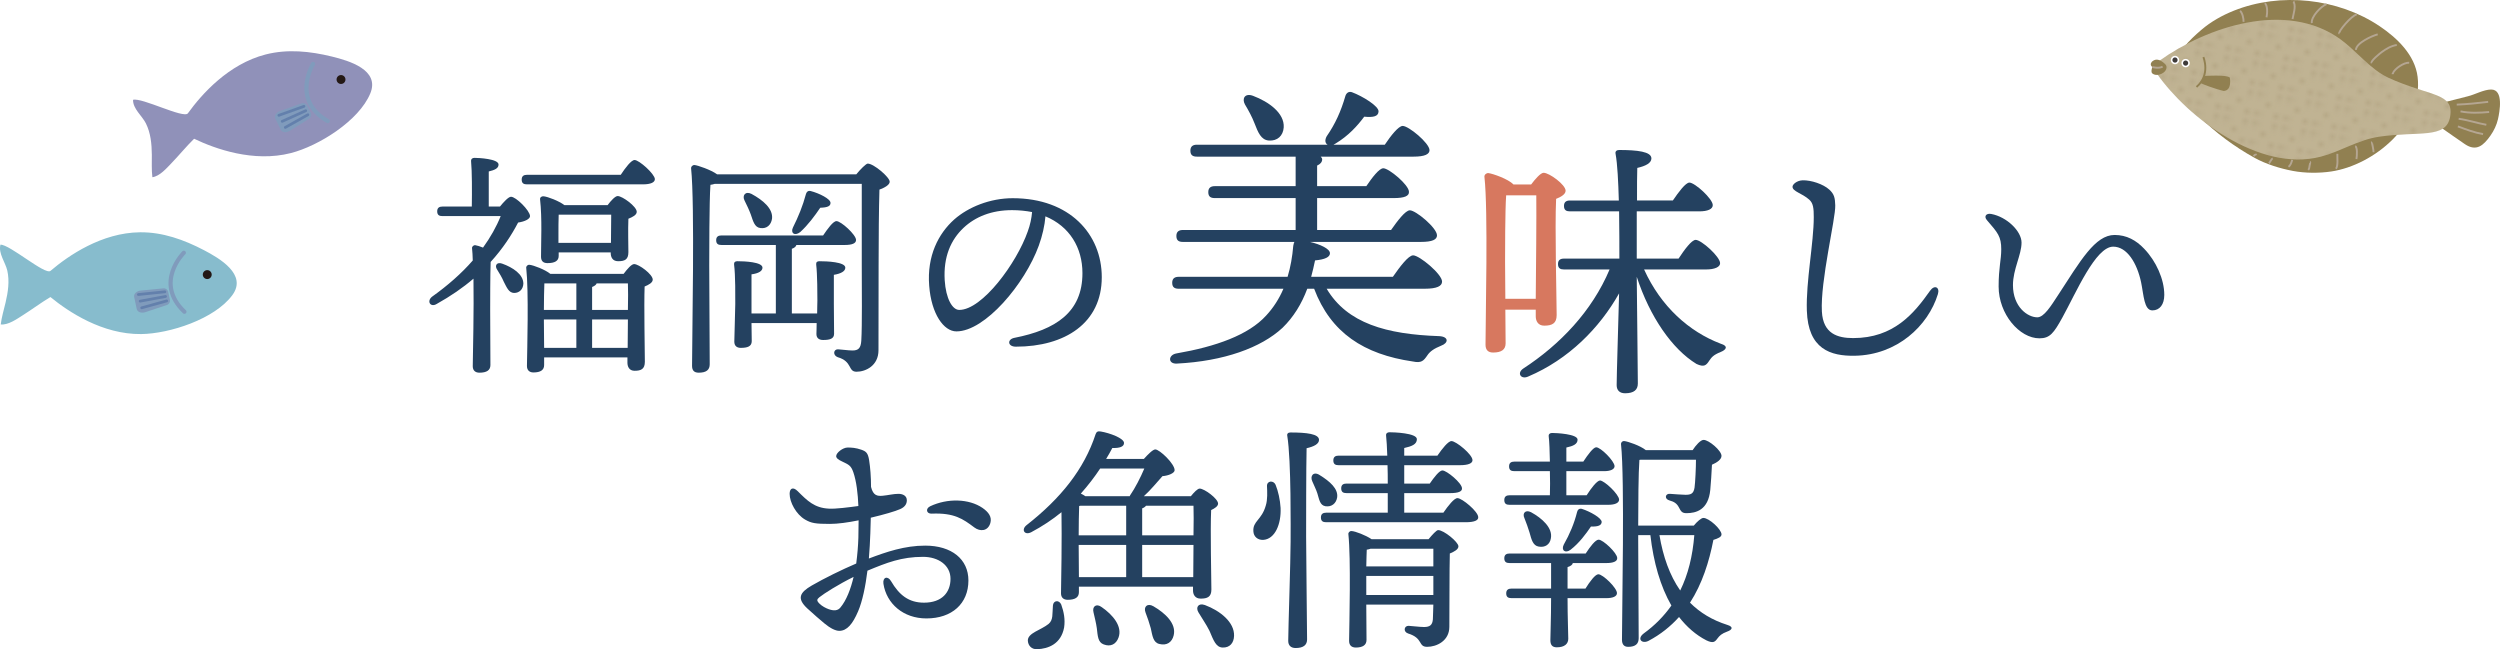 <?xml version="1.0" encoding="UTF-8"?><svg id="b" xmlns="http://www.w3.org/2000/svg" xmlns:xlink="http://www.w3.org/1999/xlink" viewBox="0 0 595.749 154.711"><defs><pattern id="d" x="0" y="0" width="5.489" height="5.489" patternTransform="translate(-2787.78 -1390.328) rotate(9.967) scale(1.171)" patternUnits="userSpaceOnUse" viewBox="0 0 5.489 5.489"><rect x="0" y="0" width="5.489" height="5.489" style="fill:none; stroke-width:0px;"/><path d="m1.206.837c0,.188-.153.342-.343.342-.189,0-.342-.153-.342-.342,0-.189.153-.343.342-.343.189,0,.343.153.343.343Z" style="fill:#a2926f; stroke-width:0px;"/><path d="m3.087,2.702c0,.188-.153.342-.343.342-.189,0-.342-.153-.342-.342,0-.189.153-.343.342-.343.189,0,.343.153.343.343Z" style="fill:#a2926f; stroke-width:0px;"/><path d="m5.108,4.739c0,.188-.153.342-.343.342-.189,0-.342-.153-.342-.342,0-.189.153-.343.342-.343.189,0,.343.153.343.343Z" style="fill:#a2926f; stroke-width:0px;"/><path d="m4.423.837c0,.188.153.342.343.342.189,0,.342-.153.342-.342,0-.189-.153-.343-.342-.343-.189,0-.343.153-.343.343Z" style="fill:#a2926f; stroke-width:0px;"/><path d="m.521,4.739c0,.188.153.342.343.342.189,0,.342-.153.342-.342,0-.189-.153-.343-.342-.343-.189,0-.343.153-.343.343Z" style="fill:#a2926f; stroke-width:0px;"/></pattern></defs><g id="c"><path d="m119.141,49.222c.911-1.137,2.048-2.332,2.617-2.332,1.137-.057,4.493,3.242,4.55,4.608,0,.683-1.251,1.308-2.844,1.536-1.535,2.958-3.64,6.2-6.541,9.385-.114,3.015-.114,9.954-.114,11.376,0,2.276.057,11.718.057,13.197,0,1.251-.911,1.82-2.617,1.82-.966,0-1.592-.512-1.592-1.536.057-3.64.284-13.31.171-20.876-2.503,2.162-5.404,4.152-8.76,6.029-1.479.91-2.446-.626-1.137-1.707,3.754-2.673,7.053-5.574,9.727-8.646,0-1.137-.114-2.105-.171-2.901-.057-.398.342-.797.797-.74.398.057,1.137.284,1.82.569,1.763-2.446,3.186-4.949,4.209-7.508h-13.879c-.74,0-1.251-.227-1.251-1.137,0-.854.512-1.138,1.251-1.138h6.996c.057-3.526.057-8.418-.17-10.75-.057-.569.284-.853.795-.853.968,0,5.746.227,5.746,1.592,0,.91-.911,1.308-2.332,1.65v8.361h2.673Zm5.575,18.373c-.057,1.308-.909,2.219-2.218,2.219-1.251-.057-1.707-1.251-2.446-2.674-.399-.966-1.025-1.991-1.593-2.901-.626-.91-.113-1.877,1.194-1.422,2.56.91,5.063,2.559,5.063,4.778Zm23.208-25.939c1.08-1.649,2.503-3.526,3.298-3.526,1.082,0,4.778,3.299,4.835,4.551,0,.796-1.023,1.251-2.844,1.251h-27.644c-.74,0-1.251-.227-1.251-1.137,0-.854.512-1.138,1.251-1.138h22.354Zm.683,23.606c.852-1.137,1.877-2.332,2.503-2.332,1.137,0,4.436,2.446,4.436,3.697,0,.74-.966,1.251-1.934,1.65-.17,4.494.057,15.585.057,17.918,0,1.763-.909,2.161-2.446,2.161-1.308,0-1.706-1.023-1.706-1.934v-1.251h-19.851v1.82c0,1.194-.854,1.763-2.56,1.763-.966,0-1.535-.569-1.535-1.536.057-4.323.455-17.69-.171-23.379-.057-.398.341-.796.797-.739.966.113,3.696,1.137,4.948,2.161h17.464Zm-3.811-16.382c.797-1.08,1.82-2.161,2.389-2.161,1.137,0,4.55,2.502,4.55,3.754,0,.74-.966,1.251-1.99,1.65-.114,2.673,0,6.484,0,7.964,0,1.763-.854,2.161-2.446,2.161-1.365,0-1.763-1.023-1.763-1.934v-.171h-12.401v.854c0,1.194-.966,1.706-2.673,1.706-1.025,0-1.536-.512-1.536-1.536,0-3.129.285-9.215-.228-13.652-.056-.455.342-.796.854-.74,1.023.114,3.583,1.081,4.949,2.105h10.296Zm-15.074,18.658c-.057,1.308-.114,4.152-.114,6.314h7.736v-6.314h-7.622Zm-.057,15.358h7.679v-6.769h-7.736v.227l.057,6.541Zm15.927-25.028c0-2.105.057-5.006.057-6.712h-12.515c-.057.967-.057,3.64-.057,4.494v2.219h12.515Zm-4.494,15.984h8.532c.057-2.559.057-4.892,0-6.314h-7.452c-.114.341-.512.626-1.08.853v5.461Zm8.475,9.044l.057-6.769h-8.532v6.769h8.475Z" style="fill:#244160; stroke-width:0px;"/><path d="m204.052,41.544c.966-1.194,2.332-2.56,2.73-2.56,1.422,0,5.233,3.242,5.233,4.323,0,.739-1.194,1.422-2.446,1.877-.284,9.613-.17,25.768-.227,38.281,0,3.697-3.072,5.12-5.234,5.12-2.104,0-.909-2.446-4.493-3.47-1.194-.455-1.023-1.877.057-1.877.512,0,2.446.284,3.469.284,1.422,0,1.991-.569,2.105-2.332.227-3.868.113-12.059.113-17.861v-19.511h-35.039c-.341.114-.683.171-1.023.227-.285,3.925-.285,16.951-.285,19.226,0,1.991.114,21.217.114,23.549,0,1.308-.797,1.991-2.617,1.991-1.137,0-1.592-.569-1.592-1.65,0-7.11.683-38.452-.228-47.041-.056-.341.285-.796.797-.796.74.057,3.925,1.137,5.404,2.219h33.163Zm-5.348,30.602c0,1.137.057,6.257.057,7.394,0,1.195-1.023,1.479-2.616,1.479-.968,0-1.593-.455-1.593-1.422,0-.398.057-1.422.057-2.616h-15.528l.057,4.323c0,1.251-1.025,1.592-2.617,1.592-.911,0-1.536-.455-1.536-1.479,0-1.023.228-7.508.228-8.987s.057-6.883-.284-9.385c-.057-.512.227-.797.738-.797,1.707,0,6.029.171,6.029,1.536,0,.797-.909,1.365-2.616,1.593v9.328h5.801v-16.325h-12.968c-.74,0-1.251-.227-1.251-1.137,0-.853.512-1.137,1.251-1.137h24.232c1.08-1.593,2.389-3.413,3.184-3.413,1.082,0,4.665,3.242,4.665,4.494,0,.796-.911,1.194-2.731,1.194h-11.49c-.114.398-.455.683-1.08.91v15.415h6.029c0-1.308.057-2.502.057-3.071,0-1.365,0-6.257-.285-8.589-.057-.569.228-.797.74-.797,1.82,0,6.2.171,6.2,1.536,0,.854-1.023,1.422-2.731,1.707v6.655Zm-19.794-21.047c-.398-1.08-.966-2.275-1.479-3.299-.626-1.194.171-2.332,1.65-1.593,2.73,1.479,5.176,3.527,4.892,5.916-.228,1.479-1.251,2.446-2.788,2.218-1.365-.17-1.706-1.592-2.275-3.242Zm10.068,3.072c1.251-2.503,2.333-5.119,3.072-7.907.114-.455.456-.91,1.137-.739,1.991.512,4.779,1.877,4.722,2.844,0,.74-.683,1.081-2.446,1.137-1.308,1.934-2.902,4.096-4.778,5.802-1.308,1.024-2.389.228-1.707-1.137Z" style="fill:#244160; stroke-width:0px;"/><path d="m262.552,66.06c0,10.921-8.759,16.552-20.477,16.552-1.991,0-2.105-1.763-.341-2.105,9.84-1.934,16.211-6.086,16.211-15.415,0-6.086-3.072-11.149-8.817-13.538-.17,2.162-.738,4.664-1.592,6.997-3.3,9.101-12.799,20.42-19.625,20.42-3.015,0-5.972-4.152-6.484-10.864-.569-7.167,2.218-12.457,5.972-15.813,3.357-2.958,8.532-5.062,13.936-5.062,13.595,0,21.217,8.589,21.217,18.828Zm-16.609-15.529c-1.479-.284-3.072-.455-4.778-.455-4.892,0-8.76,1.592-11.547,4.209-3.015,2.844-4.835,6.883-4.494,12.514.284,4.38,1.82,7.054,3.469,7.054,5.461,0,13.652-11.092,16.325-18.714.569-1.536.911-3.186,1.025-4.608Z" style="fill:#244160; stroke-width:0px;"/><path d="m429.547,42.965c2.048-.057,4.949.91,6.371,2.219,1.194,1.08,1.365,1.991,1.421,3.754.114,3.129-3.583,18.032-3.184,25.313.284,5.29,3.754,6.314,7.451,6.314,9.671,0,14.506-5.859,18.316-11.263,1.08-1.536,2.389-.853,1.877.797-2.332,7.565-9.727,14.505-19.794,14.675-5.803.114-11.149-1.593-11.433-10.75-.228-6.94,1.649-16.155,1.649-22.298,0-2.048-.114-3.299-1.08-4.152-1.706-1.536-3.982-1.934-3.982-3.072,0-.569,1.025-1.479,2.389-1.536Z" style="fill:#244160; stroke-width:0px;"/><path d="m515.749,70.269c0,2.275-1.08,3.697-2.844,3.697-1.991,0-2.048-3.64-2.674-6.655-.966-4.608-3.355-8.532-6.655-8.532-4.209,0-8.816,10.921-12.116,16.894-2.047,3.697-2.958,4.949-5.461,4.949-4.778,0-9.727-5.802-9.727-12.343,0-4.551.626-6.314.626-8.874,0-3.015-.795-3.925-3.412-6.94-.797-.91-.171-1.707,1.023-1.479,3.697.682,7.224,4.095,7.224,6.826,0,2.901-2.047,6.371-2.047,10.125,0,5.233,3.526,7.679,5.801,7.679,1.592,0,3.243-2.673,4.949-5.29,5.347-8.191,8.816-14.334,13.481-14.334,2.844,0,5.119,1.251,7.053,3.299,2.844,2.958,4.778,7.281,4.778,10.978Z" style="fill:#244160; stroke-width:0px;"/><path d="m207.393,127.235c-.057,1.763-.171,3.754-.341,5.859,4.209-1.593,8.532-3.072,13.424-3.072,6.313,0,10.296,3.242,10.296,8.304,0,5.518-3.925,9.045-10.012,9.045-5.518,0-9.499-3.527-10.239-8.248-.228-1.593,1.023-1.991,1.82-.626,1.934,3.299,4.209,5.119,7.85,5.119,4.323,0,6.314-2.503,6.314-5.688,0-3.243-2.902-5.233-6.542-5.233-5.119,0-8.588,1.365-13.253,3.299-.455,3.697-1.194,7.281-2.218,9.67-1.308,3.072-2.674,4.665-4.494,4.665-.852,0-2.104-.569-3.526-1.763-1.137-.967-2.446-2.048-4.095-3.584-2.503-2.332-1.877-3.754,1.08-5.461,2.958-1.706,7.11-3.754,10.581-5.233.284-2.162.455-4.266.512-6.143,0-1.081.057-2.503.057-4.152-2.503.512-4.949.853-6.826.853-3.469,0-4.437-.171-5.915-1.024-2.162-1.251-3.697-4.152-3.697-6.143,0-1.308.795-1.763,1.934-.625,2.275,2.275,3.981,3.981,7.394,4.152,1.536.113,5.006-.341,7.054-.626-.114-2.901-.455-5.859-1.194-8.021-.569-1.649-1.08-1.82-2.731-2.616-.74-.341-1.364-.74-1.364-1.251,0-.796,1.592-2.048,2.73-2.048.911,0,1.934.057,3.243.512,1.137.398,1.592.74,1.877,2.503.284,1.82.455,3.982.455,6.371.512,2.105,1.535,2.219,2.787,2.105,1.251-.114,2.56-.455,3.754-.455,1.023,0,1.991.455,1.991,1.536,0,.683-.285,1.536-1.593,2.105-1.137.512-3.867,1.308-6.996,2.048l-.114,3.868Zm-3.981,10.239c-3.583,1.763-6.997,3.925-8.135,4.835-.626.512-.74.797,0,1.536.626.626,1.536,1.081,2.162,1.308,1.25.455,2.218.398,2.844-.398,1.421-1.706,2.446-4.38,3.129-7.281Zm32.593-12.855c-.569,1.991-2.446,2.105-3.811,1.08-2.73-2.048-4.778-3.526-10.182-3.299-1.251.057-1.535-1.194-.341-1.763,4.095-1.934,9.214-1.82,12.457.398,1.479,1.024,2.275,2.162,1.877,3.584Z" style="fill:#244160; stroke-width:0px;"/><path d="m283.782,118.248c.74-.91,1.593-1.82,2.105-1.82,1.08,0,4.38,2.389,4.38,3.583,0,.626-.797,1.137-1.65,1.536-.227,4.721.057,16.438.057,18.941,0,1.763-.966,2.162-2.559,2.162-1.365,0-1.82-1.024-1.82-1.934v-.911h-27.191v1.308c0,1.251-.909,1.82-2.673,1.82-1.023,0-1.593-.569-1.593-1.536.057-2.105.228-13.765.114-19.34-2.161,1.763-4.55,3.356-7.224,4.778-1.592.797-2.446-.626-1.08-1.706,8.135-6.371,13.708-13.31,16.439-21.672.227-.626.569-.739,1.251-.626,2.047.341,5.518,1.593,5.518,2.73,0,.91-1.082,1.251-2.788,1.194-.455.854-.909,1.707-1.478,2.617h8.987c.966-1.081,2.161-2.276,2.73-2.276,1.025,0,4.608,3.413,4.608,4.949,0,.683-1.422,1.308-2.901,1.422-1.308,1.422-2.674,3.186-4.437,4.779h11.205Zm-30.887,25.824c.626,1.764.968,3.527.683,5.461-.74,3.925-3.754,5.063-6.427,5.176-1.308.057-2.162-.853-2.219-2.048-.056-1.82,3.129-2.503,4.949-3.982,1.137-.967.854-2.332,1.025-4.323.057-1.308,1.478-1.479,1.99-.285Zm4.266-23.492c-.057,1.365-.113,4.664-.113,6.997h11.319v-7.054h-10.921l-.285.057Zm-.057,16.951h11.263v-7.679h-11.319l.056,7.679Zm5.063-25.882c-1.308,1.991-2.844,3.982-4.607,5.973.398.17.738.398,1.08.626h10.579l.057-.171c1.251-1.82,2.503-4.266,3.414-6.428h-10.524Zm4.38,40.273c-.569,1.592-1.877,2.275-3.526,1.649-1.422-.512-1.422-2.048-1.65-3.868-.17-1.251-.512-2.56-.795-3.811-.342-1.308.626-2.218,1.99-1.194,2.617,1.82,4.949,4.551,3.982,7.225Zm5.632-24.346h12.229c.057-2.958.057-5.632,0-7.054h-11.319c-.171.227-.455.455-.909.626v6.428Zm12.173,9.954l.056-7.679h-12.229v7.679h12.173Zm-4.665,13.879c-.398,1.65-1.649,2.503-3.412,2.048-1.479-.341-1.649-1.934-2.048-3.754-.341-1.251-.795-2.56-1.251-3.754-.512-1.308.399-2.332,1.877-1.479,2.844,1.65,5.518,4.152,4.835,6.94Zm14.391.114c-.056,1.706-1.023,2.844-2.73,2.787-1.592-.057-2.161-1.707-3.129-3.982-.797-1.593-1.82-3.015-2.617-4.38-.738-1.194-.056-2.332,1.536-1.763,3.64,1.365,7.053,4.096,6.939,7.338Z" style="fill:#244160; stroke-width:0px;"/><path d="m305.163,121.034c.17,3.811-1.308,7.452-4.152,7.622-1.251.057-2.276-.739-2.333-2.048-.17-2.446,1.991-2.673,2.959-6.143.455-1.422.341-3.299.284-4.608-.057-1.308,1.536-1.479,2.048-.341.626,1.536,1.08,3.583,1.194,5.517Zm6.086,6.826c0,4.152.227,22.127.227,24.516,0,1.308-.852,2.048-2.73,2.048-1.137,0-1.763-.626-1.763-1.706,0-2.616.569-19.283.569-23.663,0-2.446.17-19.397-.797-25.199-.114-.512.228-.796.74-.796,3.867,0,6.826.341,6.826,1.763,0,.967-1.194,1.593-2.959,1.991-.113,4.096-.113,18.771-.113,21.047Zm2.673-10.296c-.284-.91-.795-1.877-1.194-2.844-.626-1.308.285-2.446,1.706-1.536,2.503,1.536,4.494,3.299,4.209,5.347-.227,1.422-1.307,2.332-2.787,2.105-1.365-.228-1.478-1.65-1.934-3.072Zm30.034,4.608c1.137-1.65,2.56-3.47,3.355-3.47,1.08,0,4.949,3.186,4.949,4.551.057.74-.909,1.194-2.958,1.194h-33.276c-.74,0-1.251-.227-1.251-1.137,0-.853.512-1.137,1.251-1.137h14.676v-4.665h-9.841c-.74,0-1.251-.227-1.251-1.137,0-.853.512-1.137,1.251-1.137h9.841c0-1.479,0-2.958-.057-4.38h-11.661c-.74,0-1.251-.227-1.251-1.137,0-.854.512-1.138,1.251-1.138h11.604c-.057-1.991-.171-3.697-.285-4.778-.057-.512.285-.796.797-.796.966,0,6.541.17,6.541,1.649,0,1.251-1.251,1.707-3.015,2.105v1.82h7.907c1.137-1.649,2.56-3.469,3.357-3.469,1.08,0,5.005,3.185,5.005,4.551,0,.739-.966,1.194-3.015,1.194h-13.253v4.38h6.086c1.023-1.479,2.275-3.129,3.015-3.129,1.023,0,4.664,3.015,4.664,4.266.057.739-.852,1.137-2.787,1.137h-10.978v4.665h9.329Zm-3.526,6.314c.852-1.024,1.876-2.162,2.275-2.162,1.365,0,4.835,2.844,4.835,3.868,0,.74-.968,1.251-2.048,1.707-.114,4.38-.057,11.433-.114,17.463,0,3.356-3.015,4.778-5.29,4.778-2.218,0-.852-2.048-4.55-3.185-1.194-.398-.968-1.82.113-1.82.456,0,2.674.284,3.697.284,1.422,0,1.991-.512,2.105-1.82.057-.967.057-2.219.114-3.527h-15.984l.057,8.419c0,1.194-.854,1.82-2.56,1.82-1.023,0-1.592-.569-1.592-1.593.057-4.551.455-19.511-.171-25.426-.057-.398.342-.797.797-.74.852.057,3.298.967,4.721,1.934h13.595Zm-13.823,2.275c-.284.114-.569.171-.909.228-.057.796-.057,2.332-.114,3.981h15.984v-4.209h-14.961Zm14.961,11.035v-4.551h-15.984v4.551h15.984Z" style="fill:#244160; stroke-width:0px;"/><path d="m378.099,118.02c1.08-1.706,2.446-3.469,3.184-3.526,1.082.057,4.494,3.299,4.551,4.551,0,.853-1.08,1.251-2.617,1.251h-23.492c-.74,0-1.251-.227-1.251-1.137,0-.854.512-1.138,1.251-1.138h9.613c.057-1.763.057-3.754,0-5.745h-8.475c-.74,0-1.251-.227-1.251-1.137,0-.853.512-1.137,1.251-1.137h8.475c-.057-2.503-.114-4.722-.284-6.029-.057-.512.284-.797.795-.797.968,0,6.086.227,6.086,1.593,0,1.08-1.08,1.536-2.673,1.877v3.356h4.038c1.08-1.65,2.389-3.413,3.072-3.413,1.08,0,4.323,3.242,4.38,4.494,0,.797-1.082,1.194-2.446,1.194h-9.044v5.745h4.835Zm-3.3,16.155c-.057.398-.512.74-1.251.967v5.119h4.266c1.023-1.65,2.332-3.413,3.072-3.413,1.08,0,4.437,3.243,4.437,4.494,0,.797-1.025,1.195-2.503,1.195h-9.272c0,4.778.171,8.247.171,9.67,0,1.194-.854,2.048-2.731,2.048-1.137,0-1.535-.626-1.535-1.707,0-1.649.171-5.005.171-10.011h-9.443c-.74,0-1.251-.228-1.251-1.138,0-.853.512-1.137,1.251-1.137h9.443v-6.086h-9.898c-.74,0-1.251-.227-1.251-1.137,0-.853.512-1.137,1.251-1.137h18.145c1.023-1.593,2.332-3.3,3.072-3.3,1.08,0,4.437,3.186,4.437,4.38.057.796-.968,1.194-2.56,1.194h-8.021Zm-10.296-7.224c-.341-1.137-.797-2.389-1.251-3.527-.512-1.08.228-2.048,1.592-1.365,2.617,1.422,5.234,3.754,4.722,6.257-.228,1.422-1.365,2.219-2.902,1.934-1.364-.227-1.706-1.65-2.161-3.299Zm8.135,2.844c1.421-2.503,2.503-5.063,3.184-7.793.114-.512.513-.91,1.139-.739,1.933.626,4.721,2.161,4.721,3.128-.057.797-.797,1.138-2.56,1.081-1.194,1.763-2.787,3.925-4.835,5.518-1.251.966-2.332.17-1.649-1.194Zm31.001-4.551c.795-.966,1.763-1.82,2.275-1.82,1.365,0,4.323,2.731,4.323,3.925,0,.626-.854.966-1.934,1.308-1.023,5.233-2.674,10.467-5.575,14.96,2.389,2.389,5.291,4.152,8.874,5.29,1.706.512,1.023,1.251,0,1.593-1.365.512-1.82.967-2.333,1.65-.625.853-1.023,1.194-2.616.455-2.56-1.308-4.721-3.242-6.541-5.574-1.991,2.218-4.38,4.152-7.282,5.688-1.535.796-2.844-.455-1.137-1.763,2.674-1.934,4.836-4.153,6.599-6.655-2.617-4.551-4.267-10.296-5.006-16.78h-2.902v1.308c0,2.105.114,20.99.114,23.265,0,1.308-.74,2.048-2.503,2.048-1.023,0-1.478-.626-1.478-1.706,0-7.054.683-38.054-.228-46.587-.057-.341.285-.796.797-.739.74.057,3.811,1.08,5.119,2.162h11.149c.74-1.137,1.877-2.446,2.617-2.446,1.251,0,4.266,2.559,4.266,3.811,0,.853-1.08,1.593-2.275,2.105-.057,1.763-.285,4.665-.399,5.973-.455,4.835-3.412,5.574-5.687,5.574-1.082,0-1.308-.455-1.82-1.422-.456-.853-1.082-1.308-2.162-1.593-1.364-.341-1.08-1.706.057-1.593,1.023.057,2.788.228,3.697.228,1.251,0,1.934-.228,2.162-1.707.17-1.137.341-4.778.341-6.655h-13.198l-.284.057c-.228,2.901-.285,10.807-.285,15.642h13.255Zm-8.192,2.276c.854,5.119,2.446,9.613,4.949,13.197,1.877-3.811,2.958-8.192,3.357-13.197h-8.306Z" style="fill:#244160; stroke-width:0px;"/><path d="m316.141,68.805c4.903,8.242,14.211,10.871,26.859,11.298,2.275.142,2.203,1.634.426,2.274-1.776.711-2.699,1.421-3.269,2.274-.923,1.35-1.42,1.918-3.481,1.492-11.654-1.705-19.54-6.821-23.519-17.337h-1.634c-1.349,3.624-3.267,6.751-5.897,9.308-5.116,4.761-13.998,7.958-25.154,8.527-2.203.142-2.131-2.061-.142-2.416,9.451-1.634,17.195-4.405,21.388-9.024,1.776-1.918,3.126-4.05,4.121-6.395h-24.94c-.924,0-1.564-.284-1.564-1.421,0-1.066.639-1.421,1.564-1.421h25.934c.711-2.345,1.137-4.832,1.351-7.39.072-.355.141-.711.285-.924h-26.575c-.923,0-1.564-.284-1.564-1.421,0-1.066.641-1.421,1.564-1.421h26.857v-7.603h-19.255c-.923,0-1.562-.284-1.562-1.421,0-1.066.639-1.421,1.562-1.421h19.255v-7.034h-23.518c-.924,0-1.564-.284-1.564-1.421,0-1.066.639-1.421,1.564-1.421h31.121c-.568-.355-.71-1.066-.213-1.989,2.062-2.984,3.411-5.969,4.477-9.664.213-.639.782-1.136,1.562-.852,2.488.924,6.467,3.34,6.324,4.619-.071,1.137-1.207,1.421-3.41,1.208-1.634,2.202-3.767,4.547-6.821,6.394-.214.142-.356.214-.497.284h12.22c1.422-2.131,3.269-4.476,4.264-4.476,1.421,0,6.323,4.05,6.395,5.756,0,.994-1.137,1.563-3.836,1.563h-22.098c.213.213.354.426.354.639,0,.639-.426,1.137-1.207,1.492v4.903h11.723c1.349-1.989,3.056-4.263,4.051-4.263,1.351,0,6.111,3.979,6.111,5.613.069.995-1.067,1.492-3.624,1.492h-18.26v7.603h17.62c1.493-2.132,3.411-4.69,4.478-4.69,1.42,0,6.466,4.192,6.466,5.969,0,.995-1.066,1.563-3.837,1.563h-26.432c2.416.569,4.761,1.634,4.761,2.701,0,.923-1.208,1.492-3.552,1.705-.285,1.35-.568,2.629-.924,3.908h19.47c1.634-2.345,3.694-5.116,4.831-5.116,1.492,0,6.892,4.477,6.892,6.253,0,1.066-1.207,1.705-4.121,1.705h-23.377Zm-19.469-43.912c-.781-1.421,0-2.771,1.918-2.061,3.767,1.421,7.532,4.121,7.319,7.532-.142,1.99-1.493,3.269-3.552,3.127-1.847-.142-2.557-1.919-3.411-4.121-.569-1.492-1.421-3.056-2.274-4.477Z" style="fill:#244160; stroke-width:0px;"/><path d="m391.785,64.211c4.012,8.864,10.74,14.817,18.182,17.664,2.134.647,1.229,1.553.064,2.006-1.747.711-2.136,1.229-2.719,2.071-.711,1.1-1.229,1.618-3.041.776-5.824-3.559-11.13-11.258-14.235-20.77.064,6.988.259,23.035.259,25.429,0,1.488-.906,2.329-3.042,2.329-1.294,0-2.005-.712-2.005-1.941,0-2.329.388-14.429.582-21.87-4.659,8.282-12.035,15.723-21.612,19.799-1.746.841-2.846-.776-1.229-1.877,8.736-5.694,16.371-13.652,20.576-23.616h-10.869c-.843,0-1.425-.259-1.425-1.294,0-.971.582-1.294,1.425-1.294h13.199c0-2.912,0-7.053-.064-11.258h-11.712c-.84,0-1.422-.259-1.422-1.294,0-.97.582-1.294,1.422-1.294h11.647c-.13-4.464-.325-8.67-.777-11.129-.13-.582.259-.906.841-.906,4.334,0,7.7.388,7.7,2.006,0,1.1-1.359,1.812-3.365,2.264-.064,1.553-.064,4.464-.064,7.764h8.541c1.359-2.005,3.042-4.27,3.947-4.27,1.295,0,5.565,3.882,5.565,5.37,0,.97-1.229,1.488-3.235,1.488h-14.881v11.258h9.965c1.358-2.071,3.105-4.464,4.077-4.464,1.358,0,5.822,4.012,5.822,5.565,0,.906-1.294,1.488-3.364,1.488h-14.753Z" style="fill:#244160; stroke-width:0px;"/><path d="m373.085,45.447c0-1.424-3.881-4.271-5.24-4.271-.712,0-2.006,1.488-2.976,2.782h-4.207c-1.229-1.294-4.917-2.588-6.017-2.718-.518,0-.97.453-.906.906.906,8.088.259,33.517.259,39.987,0,1.229.582,1.876,1.812,1.876,2.006,0,2.976-.711,2.976-2.199l-.064-8.024h7.246v1.618c0,1.035.518,2.2,2.007,2.2,1.876,0,2.976-.517,2.976-2.523,0-3.365-.454-21.029-.13-27.693,1.165-.453,2.264-1.1,2.264-1.941Zm-7.117,25.752h-7.246l-.064-8.8c0-2.005,0-12.229.259-15.852h7.182c.064,4.659-.064,17.793-.13,24.652Z" style="fill:#d7785f; stroke-width:0px;"/><path d="m36.312,42.234c-.213-1.704-.115-3.603-.13-5.359-.024-2.537-.265-5.168-1.414-7.471-.904-1.807-3.104-3.47-3.063-5.614,2.064-.618,12.1,4.558,13.068,3.215,3.282-4.553,9.672-11.752,18.523-14.023,5.238-1.344,10.591-.776,15.778.489,4.136,1.009,11.473,3.18,9.178,8.764-2.698,6.571-12.372,12.559-18.927,14.241-8.903,2.285-18.025-.998-23.073-3.412-1.858,1.833-3.51,3.857-5.318,5.74-1.218,1.268-2.854,3.181-4.623,3.429Z" style="fill:#9091b9; stroke-width:0px;"/><path d="m74.597,15.231s-5.28,8.61,3.494,13.614" style="fill:none; stroke:#809bbc; stroke-linecap:round; stroke-linejoin:round;"/><path d="m66.89,30.91c.332.688,1.338.783,2.176.258l4.583-2.876c.468-.293.643-.895.418-1.361l-.854-1.777c-.226-.466-.806-.705-1.326-.522l-5.104,1.791c-.938.33-1.489,1.175-1.159,1.865l1.265,2.623Z" style="fill:#809bbc; stroke-width:0px;"/><path d="m80.234,19.211c.146.569.724.913,1.294.767.57-.146.911-.726.765-1.295-.146-.568-.723-.912-1.293-.765-.569.146-.911.725-.765,1.294Z" style="fill:#231815; stroke-width:0px;"/><line x1="73.37" y1="27.343" x2="67.986" y2="30.364" style="fill:none; stroke:#6380ac; stroke-linecap:round; stroke-linejoin:round; stroke-width:.661px;"/><line x1="72.851" y1="26.384" x2="67.249" y2="28.914" style="fill:none; stroke:#6380ac; stroke-linecap:round; stroke-linejoin:round; stroke-width:.661px;"/><line x1="72.431" y1="25.339" x2="66.457" y2="27.479" style="fill:none; stroke:#6380ac; stroke-linecap:round; stroke-linejoin:round; stroke-width:.661px;"/><path d="m.177,77.317c.2-1.706.749-3.526,1.153-5.235.582-2.469.977-5.081.41-7.593-.447-1.971-2.186-4.111-1.634-6.183,2.152-.107,10.662,7.315,11.923,6.242,4.274-3.637,12.198-9.103,21.335-9.195,5.407-.055,10.47,1.775,15.205,4.242,3.776,1.968,10.382,5.827,6.82,10.702-4.189,5.737-15.013,9.242-21.78,9.31-9.191.093-17.265-5.273-21.591-8.822-2.242,1.337-4.329,2.908-6.535,4.305-1.485.941-3.53,2.407-5.308,2.226Z" style="fill:#87bccd; stroke-width:0px;"/><path d="m43.802,60.235s-7.183,7.1.142,14.055" style="fill:none; stroke:#809bbc; stroke-linecap:round; stroke-linejoin:round;"/><path d="m32.574,73.621c.158.747,1.112,1.08,2.052.77l5.137-1.699c.524-.173.838-.715.731-1.222l-.405-1.929c-.108-.507-.614-.877-1.163-.823l-5.384.521c-.99.096-1.727.786-1.57,1.534l.603,2.849Z" style="fill:#809bbc; stroke-width:0px;"/><path d="m48.325,65.447c.006.587.485,1.059,1.073,1.053.589-.006,1.058-.487,1.052-1.075-.006-.587-.485-1.058-1.073-1.052-.588.006-1.058.487-1.052,1.074Z" style="fill:#231815; stroke-width:0px;"/><line x1="39.718" y1="71.705" x2="33.769" y2="73.352" style="fill:none; stroke:#6380ac; stroke-linecap:round; stroke-linejoin:round; stroke-width:.661px;"/><line x1="39.443" y1="70.649" x2="33.399" y2="71.768" style="fill:none; stroke:#6380ac; stroke-linecap:round; stroke-linejoin:round; stroke-width:.661px;"/><line x1="39.285" y1="69.534" x2="32.972" y2="70.186" style="fill:none; stroke:#6380ac; stroke-linecap:round; stroke-linejoin:round; stroke-width:.661px;"/><path d="m582.933,24.257c1.719-.45,3.432-.89,5.155-1.312,1.712-.419,3.785-1.601,5.537-1.613,3.048-.022,2.038,5.324,1.638,7.077-.316,1.38-.965,2.737-1.778,3.89-1.673,2.374-3.361,3.889-6.087,2.062-1.819-1.219-3.596-2.517-5.404-3.761l.938-6.344Z" style="fill:#918051; stroke-width:0px;"/><path d="m518.069,16.064c.625-3.531,3.676-6.517,6.465-8.912,2.314-1.986,4.975-3.479,7.795-4.608,11.107-4.438,24.799-2.985,34.728,3.693,4.164,2.801,8.408,6.837,9.054,12.056,1.393,11.244-10.354,21.037-20.562,22.57-2.908.433-6.229.416-9.124-.125-3.066-.571-6.473-1.629-9.206-3.149-4.761-2.644-9.195-5.919-13.068-9.754-3.108-3.082-6.932-6.971-6.081-11.771Z" style="fill:#918051; stroke-width:0px;"/><path d="m583.856,27.851c-.94,5.352-7.543,3.332-16.962,4.734-4.963.743-9.09,3.507-13.848,4.749-14.62,3.823-31.812-9.413-39.006-19.714-.706-1.014-.456-2.432.554-3.153,11.075-7.92,30.17-14.607,43.248-5.026,3.573,2.615,7.164,7.182,11.253,9.058,9.955,4.572,15.79,3.468,14.76,9.351Z" style="fill:#c0b393; stroke-width:0px;"/><path d="m583.856,27.851c-.94,5.352-7.543,3.332-16.962,4.734-4.963.743-9.09,3.507-13.848,4.749-14.62,3.823-31.812-9.413-39.006-19.714-.706-1.014-.456-2.432.554-3.153,11.075-7.92,30.17-14.607,43.248-5.026,3.573,2.615,7.164,7.182,11.253,9.058,9.955,4.572,15.79,3.468,14.76,9.351Z" style="fill:url(#d); stroke-width:0px;"/><path d="m516.272,15.878c-.026-.205-.119-.404-.307-.586-.849-.825-2.021-1.587-3.096-.652-.003-.001-.784.679.021,1.333.005.003-.408,1.141-.023,1.496,1.075.984,3.582-.063,3.405-1.591Z" style="fill:#918051; stroke-width:0px;"/><path d="m512.89,15.973s1.57.441,2.459-.099" style="fill:none; stroke:#b5a692; stroke-width:.457px;"/><path d="m533.808,2.571c.554.497.886,1.894.821,2.638" style="fill:none; stroke:#b5a692; stroke-width:.457px;"/><path d="m539.724.739c.684.709.592,2.352.386,3.395" style="fill:none; stroke:#b5a692; stroke-width:.457px;"/><path d="m546.6.739c-.011-.072.005-.137.042-.189.466,1.18-.12,2.785-.333,3.994" style="fill:none; stroke:#b5a692; stroke-width:.457px;"/><path d="m550.903,5.502c-.231-1.489,2.244-4.055,3.515-4.523" style="fill:none; stroke:#b5a692; stroke-width:.457px;"/><path d="m557.49,8.018c-.569-.249,2.922-4.415,4.128-4.563" style="fill:none; stroke:#b5a692; stroke-width:.457px;"/><path d="m561.422,11.884c.022-1.641,3.884-3.358,5.184-3.698" style="fill:none; stroke:#b5a692; stroke-width:.457px;"/><path d="m565.174,15.036c-.418-.392,1.95-2.296,2.347-2.59,1.073-.792,2.311-1.532,3.628-1.724" style="fill:none; stroke:#b5a692; stroke-width:.457px;"/><path d="m570.355,17.385c-.095.05-.06.13-.163.109.437-1.114,2.656-2.637,3.918-2.549" style="fill:none; stroke:#b5a692; stroke-width:.457px;"/><path d="m565.207,33.789c-.048.055.46,1.922.392,2.487" style="fill:none; stroke:#b5a692; stroke-width:.457px;"/><path d="m561.243,34.832c.578.203.422,2.426.292,3.071" style="fill:none; stroke:#b5a692; stroke-width:.457px;"/><path d="m556.993,36.652c-.044.998.216,2.765-.325,3.572" style="fill:none; stroke:#b5a692; stroke-width:.457px;"/><path d="m550.453,38.602c.177-.007-.018.524-.079.874-.066.386-.053.739-.33,1.019" style="fill:none; stroke:#b5a692; stroke-width:.457px;"/><path d="m546.234,38.087c-.161.556-.383,1.347-.895,1.656" style="fill:none; stroke:#b5a692; stroke-width:.457px;"/><path d="m541.601,37.803c-.352.017-.584.854-.953,1.117" style="fill:none; stroke:#b5a692; stroke-width:.457px;"/><path d="m537.751,36.899c-.313-.194-.54.098-.737.324" style="fill:none; stroke:#b5a692; stroke-width:.457px;"/><path d="m517.32,14.132c.095-.542.615-.907,1.156-.812.544.096.906.615.81,1.157-.095.543-.612.905-1.156.809-.542-.095-.906-.612-.811-1.155Z" style="fill:#fff; stroke-width:0px;"/><path d="m517.692,14.198c.06-.339.381-.563.718-.503.337.059.563.379.503.718-.059.337-.381.562-.718.502-.337-.059-.563-.38-.504-.717Z" style="fill:#3e3a39; stroke-width:0px;"/><path d="m519.848,14.864c.096-.544.614-.909,1.155-.813.544.096.908.615.812,1.159-.095.542-.614.905-1.158.81-.541-.095-.904-.613-.809-1.155Z" style="fill:#fff; stroke-width:0px;"/><path d="m520.22,14.93c.059-.338.383-.564.717-.505.338.059.565.382.505.72-.059.336-.382.563-.72.504-.334-.059-.561-.382-.502-.718Z" style="fill:#3e3a39; stroke-width:0px;"/><path d="m525.063,13.6s1.796,4.216-1.642,7.125" style="fill:none; stroke:#918051; stroke-width:.457px;"/><path d="m525.299,18.096s5.463-.347,6.068.406c0,0,.616,3.023-1.436,3.177,0,0-2.653-.603-5.694-1.943l1.062-1.64Z" style="fill:#918051; stroke-width:0px;"/><path d="m585.436,24.934c2.577-.106,4.994-.36,7.492-.66" style="fill:none; stroke:#b5a692; stroke-width:.457px;"/><path d="m586.339,26.542c2.161.449,4.692.356,6.823.145" style="fill:none; stroke:#b5a692; stroke-width:.457px;"/><path d="m585.897,28.308c2.095.261,4.424,1.042,6.598,1.424" style="fill:none; stroke:#b5a692; stroke-width:.457px;"/><path d="m585.711,30.119c1.965.749,3.917,1.469,5.996,1.845" style="fill:none; stroke:#b5a692; stroke-width:.457px;"/></g></svg>